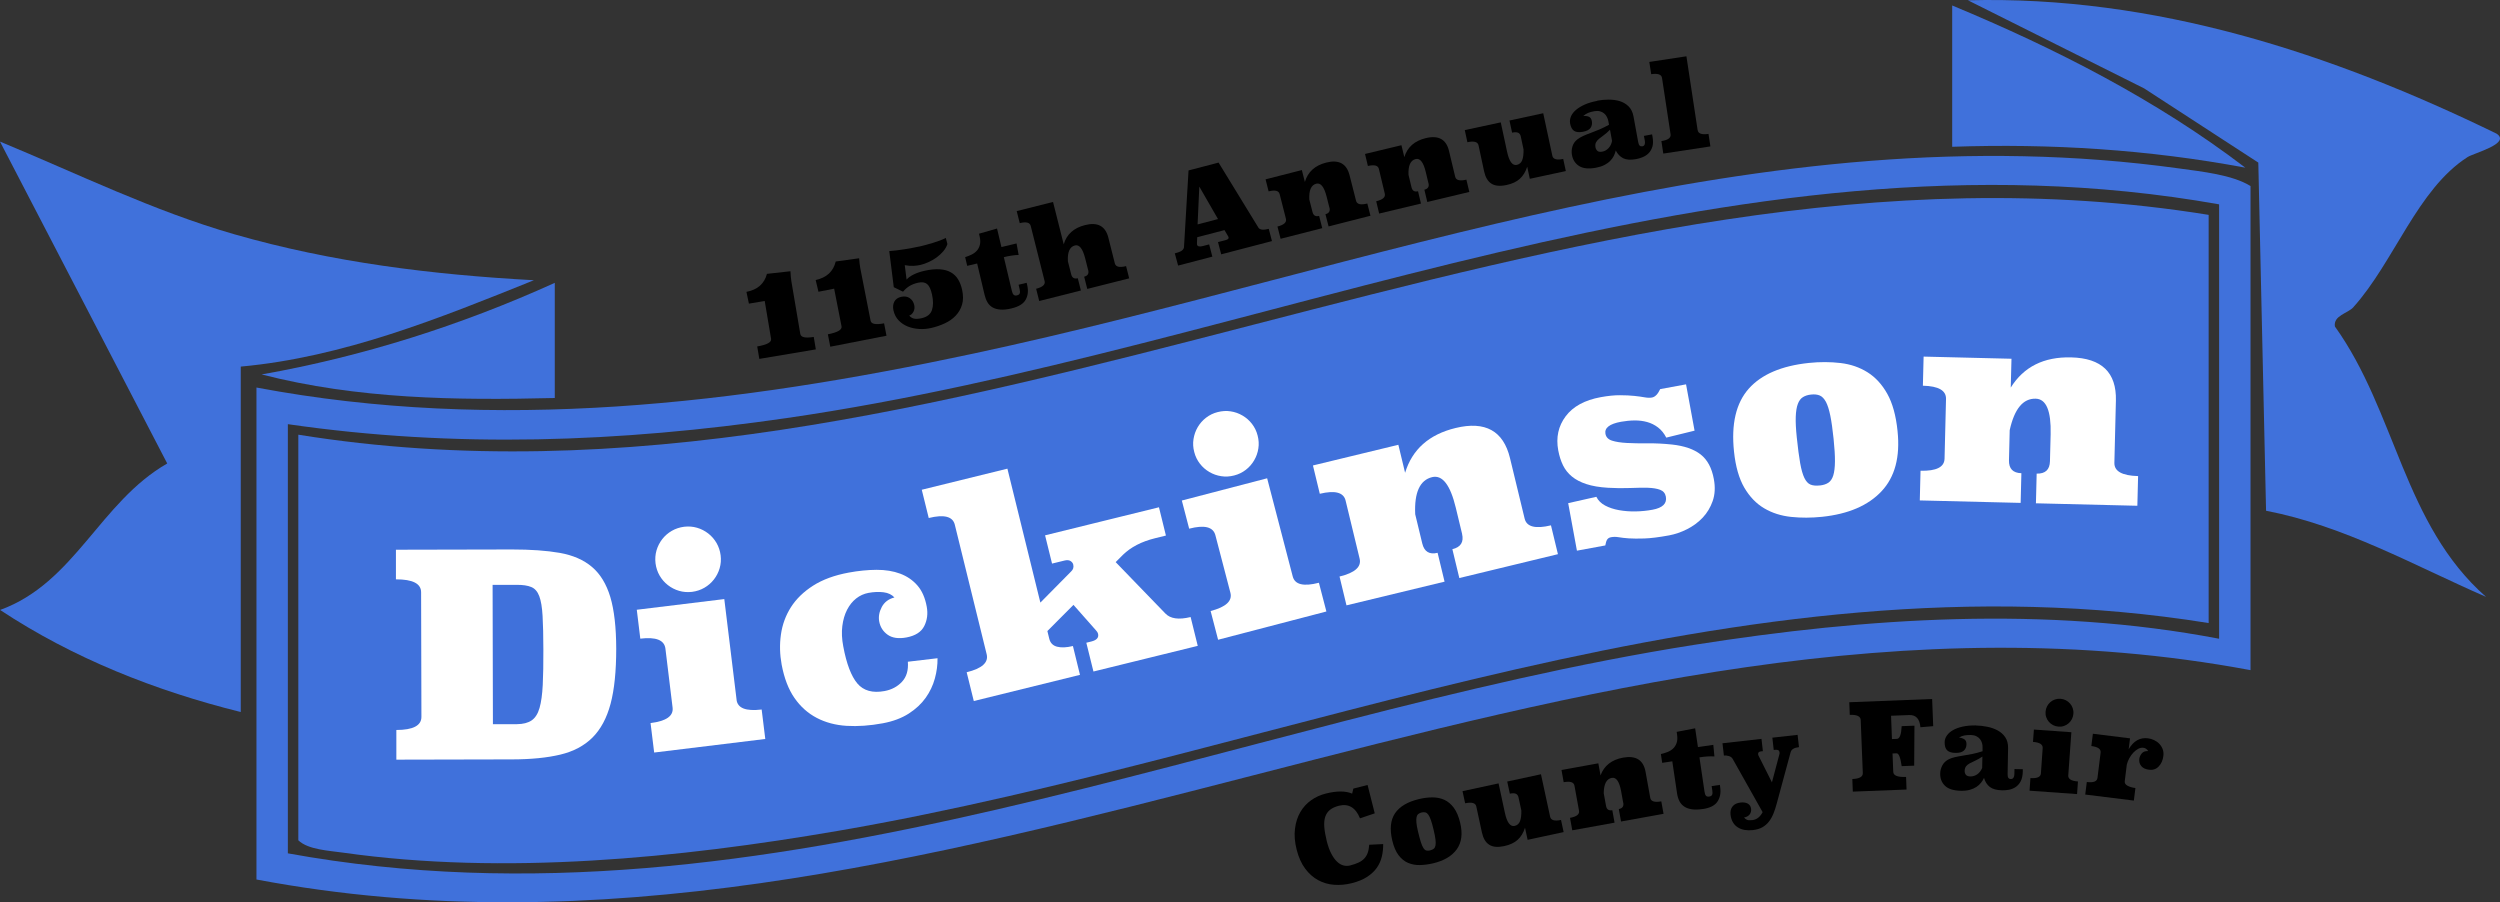 <svg width="266" height="96" viewBox="0 0 266 96" fill="none" xmlns="http://www.w3.org/2000/svg">
<rect x="0" y="0" width="266" height="96" fill="#333333" stroke="none"/>
<path d="M239.455 71.304C166.766 57.711 99.964 107.3 27.287 93.579V41.233C52.842 46.05 78.435 42.999 103.584 37.619C146.123 28.52 187.265 11.752 231.859 17.923C234.27 18.257 237.506 18.591 239.455 19.794V71.304ZM236.113 21.743C183.851 12.443 134.429 37.118 83.715 44.48C65.928 47.064 48.459 47.721 30.628 45.131V90.795C81.855 100.128 130.62 76.444 180.243 68.615C198.669 65.708 217.687 64.438 236.113 67.963V21.743Z" fill="#4071DB"/>
<path d="M25.616 75.759C16.573 73.515 7.791 70.046 0.011 64.9C7.974 62.005 10.603 53.446 17.792 49.313L0 15.066C8.264 18.48 16.3 22.445 24.937 24.928C35.356 27.924 45.998 29.227 56.806 29.817C46.772 33.86 36.52 38.009 25.616 39.006V75.759Z" fill="#4071DB"/>
<path d="M250.397 32.691C249.812 33.343 248.259 33.56 248.431 34.735C254.952 43.834 255.726 55.784 264.514 63.508C256.818 60.15 249.484 55.963 241.109 54.342L240.284 17.299L228.133 9.403L209.384 0.03C229.236 -0.487 248.053 5.655 265.633 14.22C267.215 15.267 263.211 16.285 262.548 16.714C257.202 20.139 254.746 27.846 250.397 32.685V32.691Z" fill="#4071DB"/>
<path d="M207.713 0.582C218.678 5.143 229.459 10.628 238.898 17.839C228.601 15.912 218.193 15.255 207.713 15.617V0.582Z" fill="#4071DB"/>
<path d="M59.028 42.347C48.52 42.609 38.045 42.464 27.838 39.841C38.614 37.931 49.083 34.601 59.028 30.096V42.347Z" fill="#4071DB"/>
<path d="M235 22.857V66.293C184.803 58.201 137.503 80.075 89.205 88.395C72.226 91.318 53.694 93.15 36.547 90.728C34.994 90.505 32.777 90.411 31.742 89.408V46.251C101.306 57.45 165.497 11.625 235 22.862V22.857Z" fill="#4071DB"/>
<path d="M42.116 58.491L54.473 58.463C56.456 58.463 58.154 58.58 59.557 58.825C60.961 59.076 62.102 59.571 62.988 60.323C63.873 61.075 64.519 62.139 64.937 63.52C65.349 64.901 65.561 66.738 65.566 69.021C65.566 71.405 65.371 73.359 64.965 74.885C64.558 76.411 63.912 77.608 63.032 78.483C62.152 79.357 61.011 79.958 59.608 80.293C58.204 80.627 56.511 80.794 54.529 80.799L42.172 80.827V77.67C43.948 77.67 44.839 77.202 44.839 76.277L44.806 63.018C44.806 62.094 43.909 61.637 42.127 61.643V58.485L42.116 58.491ZM52.446 77.052H55.002C55.665 77.046 56.183 76.912 56.567 76.65C56.946 76.389 57.23 75.949 57.408 75.325C57.586 74.701 57.697 73.888 57.748 72.875C57.798 71.862 57.82 70.614 57.814 69.133C57.814 67.651 57.781 66.454 57.731 65.541C57.681 64.628 57.564 63.926 57.38 63.436C57.196 62.946 56.918 62.623 56.534 62.462C56.149 62.3 55.631 62.222 54.969 62.228H52.413L52.446 77.057V77.052Z" fill="white"/>
<path d="M78.368 74.456C78.48 75.353 79.365 75.693 81.041 75.492L81.426 78.627L69.603 80.07L69.219 76.934C70.89 76.728 71.669 76.183 71.564 75.292L70.801 69.016C70.689 68.103 69.798 67.752 68.128 67.952L67.754 64.878L77.065 63.742L78.374 74.462L78.368 74.456ZM69.748 59.933C69.692 59.454 69.726 58.998 69.854 58.558C69.982 58.118 70.188 57.722 70.466 57.36C70.745 57.004 71.085 56.709 71.48 56.481C71.875 56.252 72.315 56.108 72.789 56.046C73.268 55.99 73.724 56.024 74.164 56.152C74.604 56.28 74.999 56.486 75.361 56.765C75.718 57.043 76.013 57.383 76.241 57.778C76.47 58.173 76.614 58.613 76.676 59.087C76.737 59.56 76.698 60.022 76.57 60.462C76.442 60.902 76.236 61.303 75.957 61.66C75.679 62.016 75.339 62.311 74.944 62.539C74.548 62.768 74.108 62.912 73.635 62.974C73.156 63.029 72.7 62.996 72.26 62.868C71.82 62.74 71.419 62.534 71.062 62.255C70.706 61.977 70.411 61.637 70.183 61.242C69.954 60.846 69.809 60.407 69.748 59.933Z" fill="white"/>
<path d="M95.18 63.581C94.896 63.269 94.507 63.079 94.005 63.018C93.504 62.957 92.97 62.979 92.396 63.085C91.923 63.174 91.488 63.369 91.099 63.675C90.709 63.981 90.386 64.382 90.13 64.878C89.874 65.374 89.706 65.953 89.623 66.61C89.539 67.267 89.573 67.991 89.723 68.776C90.068 70.631 90.57 71.945 91.221 72.719C91.873 73.493 92.842 73.766 94.122 73.526C94.869 73.387 95.487 73.058 95.971 72.541C96.456 72.023 96.667 71.31 96.595 70.408L99.752 70.035C99.763 70.748 99.669 71.466 99.468 72.195C99.268 72.925 98.945 73.61 98.494 74.245C98.043 74.879 97.441 75.442 96.69 75.926C95.932 76.411 95.013 76.756 93.933 76.957C92.552 77.213 91.271 77.302 90.085 77.23C88.899 77.157 87.835 76.873 86.9 76.383C85.964 75.893 85.174 75.191 84.533 74.267C83.893 73.348 83.442 72.168 83.169 70.725C82.968 69.639 82.94 68.57 83.091 67.512C83.241 66.454 83.597 65.485 84.154 64.605C84.717 63.725 85.502 62.962 86.51 62.316C87.523 61.67 88.788 61.203 90.302 60.924C91.349 60.729 92.34 60.635 93.276 60.629C94.212 60.629 95.047 60.763 95.776 61.036C96.506 61.309 97.118 61.726 97.608 62.289C98.099 62.851 98.433 63.603 98.605 64.549C98.744 65.296 98.655 65.986 98.338 66.615C98.02 67.245 97.391 67.646 96.45 67.824C95.609 67.98 94.941 67.885 94.451 67.54C93.961 67.195 93.66 66.721 93.549 66.131C93.454 65.619 93.549 65.101 93.822 64.583C94.1 64.065 94.551 63.725 95.169 63.569L95.18 63.581Z" fill="white"/>
<path d="M114.22 64.355L111.441 67.144L111.642 67.963C111.753 68.409 112.026 68.693 112.471 68.809C112.911 68.926 113.474 68.904 114.159 68.737L114.91 71.805L103.611 74.59L102.854 71.527C104.491 71.126 105.199 70.486 104.981 69.611L101.59 55.823C101.373 54.949 100.448 54.715 98.817 55.116L98.076 52.109L107.187 49.865L110.695 64.115L113.969 60.802C114.186 60.601 114.264 60.356 114.192 60.067C114.153 59.911 114.058 59.788 113.897 59.688C113.741 59.593 113.535 59.577 113.279 59.638L111.937 59.966L111.196 56.959L123.314 53.974L124.054 56.982L122.885 57.271C121.465 57.622 120.329 58.207 119.477 59.036L118.708 59.81L123.987 65.268C124.522 65.836 125.419 65.964 126.683 65.652L127.44 68.72L116.342 71.449L115.584 68.386L116.108 68.258C116.692 68.113 116.932 67.841 116.832 67.428C116.804 67.311 116.731 67.195 116.62 67.078L114.214 64.355H114.22Z" fill="white"/>
<path d="M137.547 61.336C137.776 62.205 138.7 62.428 140.332 62.005L141.128 65.062L129.606 68.069L128.81 65.012C130.442 64.588 131.143 63.937 130.915 63.068L129.317 56.948C129.083 56.057 128.153 55.829 126.527 56.252L125.747 53.256L134.824 50.889L137.547 61.336ZM127.067 48.094C126.944 47.626 126.917 47.17 126.989 46.718C127.061 46.267 127.206 45.844 127.434 45.454C127.663 45.065 127.958 44.725 128.32 44.447C128.682 44.168 129.094 43.962 129.562 43.845C130.029 43.728 130.486 43.695 130.937 43.767C131.388 43.834 131.811 43.984 132.201 44.213C132.591 44.441 132.931 44.736 133.209 45.098C133.488 45.46 133.694 45.872 133.811 46.34C133.933 46.808 133.961 47.264 133.889 47.715C133.822 48.166 133.671 48.59 133.443 48.979C133.215 49.369 132.92 49.709 132.558 49.987C132.196 50.266 131.784 50.472 131.316 50.589C130.848 50.711 130.391 50.739 129.94 50.667C129.489 50.6 129.066 50.45 128.676 50.221C128.286 49.993 127.947 49.698 127.668 49.336C127.39 48.974 127.184 48.562 127.067 48.094Z" fill="white"/>
<path d="M155.568 56.809L154.894 54.014C154.309 51.586 153.468 50.505 152.377 50.767C151.074 51.084 150.472 52.399 150.578 54.715L151.33 57.828C151.541 58.702 152.087 59.031 152.961 58.819L153.702 61.888L143.266 64.41L142.526 61.342C144.163 60.947 144.876 60.312 144.664 59.438L143.172 53.262C142.96 52.388 142.047 52.148 140.426 52.538L139.697 49.525L148.785 47.325L149.503 50.305C150.261 47.81 152.054 46.223 154.877 45.538C158.035 44.775 159.961 45.839 160.663 48.74L162.222 55.183C162.434 56.057 163.369 56.297 165.023 55.896L165.764 58.964L155.272 61.504L154.532 58.435C155.428 58.218 155.768 57.672 155.562 56.798L155.568 56.809Z" fill="white"/>
<path d="M180.304 45.822L177.291 46.563C177.063 46.117 176.773 45.755 176.417 45.482C176.06 45.21 175.676 45.02 175.253 44.903C174.835 44.786 174.384 44.731 173.905 44.736C173.426 44.742 172.953 44.792 172.48 44.875C171.255 45.098 170.703 45.527 170.82 46.162C170.887 46.518 171.121 46.758 171.522 46.886C171.923 47.014 172.446 47.097 173.087 47.131C173.727 47.164 174.462 47.181 175.286 47.17C176.111 47.159 176.985 47.203 177.904 47.298C179.218 47.443 180.231 47.793 180.95 48.356C181.668 48.918 182.136 49.787 182.353 50.973C182.515 51.842 182.47 52.616 182.231 53.306C181.991 53.991 181.635 54.582 181.167 55.077C180.699 55.573 180.148 55.979 179.513 56.302C178.878 56.625 178.238 56.843 177.586 56.965C176.523 57.16 175.648 57.271 174.969 57.294C174.29 57.316 173.733 57.31 173.298 57.282C172.864 57.249 172.508 57.21 172.224 57.16C171.94 57.11 171.667 57.11 171.411 57.16C171.232 57.193 171.099 57.271 171.01 57.4C170.92 57.528 170.854 57.739 170.804 58.034L167.785 58.591L166.855 53.535L169.851 52.861C170.046 53.251 170.358 53.563 170.787 53.791C171.216 54.019 171.711 54.181 172.268 54.281C172.825 54.381 173.415 54.426 174.033 54.415C174.652 54.404 175.247 54.342 175.821 54.236C176.907 54.036 177.38 53.574 177.247 52.844C177.18 52.488 176.979 52.248 176.64 52.115C176.3 51.987 175.86 51.914 175.314 51.898C174.774 51.886 174.139 51.898 173.41 51.925C172.68 51.953 171.906 51.948 171.082 51.898C170.174 51.842 169.411 51.714 168.793 51.508C168.175 51.307 167.663 51.04 167.256 50.706C166.85 50.372 166.532 49.976 166.304 49.509C166.076 49.041 165.909 48.512 165.797 47.922C165.541 46.541 165.808 45.332 166.588 44.291C167.368 43.249 168.615 42.57 170.319 42.258C171.088 42.119 171.767 42.047 172.363 42.052C172.953 42.052 173.465 42.08 173.889 42.124C174.312 42.169 174.679 42.219 174.986 42.275C175.292 42.331 175.554 42.336 175.771 42.297C176.105 42.236 176.395 41.935 176.645 41.401L179.396 40.894L180.304 45.833V45.822Z" fill="white"/>
<path d="M201.899 45.867C202.189 48.617 201.621 50.756 200.195 52.271C198.77 53.791 196.665 54.693 193.875 54.988C192.739 55.105 191.642 55.111 190.578 54.999C189.52 54.888 188.562 54.587 187.716 54.086C186.869 53.59 186.162 52.855 185.594 51.886C185.032 50.917 184.664 49.637 184.497 48.038C184.191 45.109 184.714 42.882 186.067 41.356C187.421 39.836 189.553 38.922 192.466 38.616C193.641 38.494 194.766 38.499 195.84 38.627C196.915 38.755 197.867 39.084 198.708 39.613C199.549 40.142 200.251 40.905 200.808 41.902C201.365 42.898 201.732 44.218 201.899 45.855V45.867ZM193.613 51.658C193.992 51.619 194.298 51.519 194.537 51.363C194.771 51.207 194.949 50.945 195.061 50.583C195.172 50.221 195.234 49.726 195.239 49.096C195.245 48.467 195.195 47.671 195.094 46.691C194.988 45.672 194.872 44.847 194.743 44.218C194.615 43.589 194.459 43.099 194.276 42.754C194.086 42.408 193.869 42.186 193.619 42.08C193.368 41.974 193.062 41.941 192.7 41.98C192.36 42.013 192.07 42.108 191.837 42.252C191.597 42.397 191.419 42.637 191.291 42.976C191.163 43.31 191.09 43.767 191.068 44.346C191.046 44.925 191.085 45.66 191.179 46.557C191.296 47.676 191.413 48.578 191.536 49.269C191.658 49.96 191.809 50.489 191.987 50.856C192.165 51.218 192.382 51.458 192.633 51.558C192.884 51.664 193.212 51.697 193.607 51.653L193.613 51.658Z" fill="white"/>
<path d="M218.115 49.08L218.188 46.206C218.249 43.712 217.72 42.447 216.595 42.42C215.253 42.386 214.334 43.505 213.833 45.766L213.755 48.968C213.733 49.865 214.173 50.327 215.075 50.349L214.997 53.507L204.266 53.245L204.344 50.088C206.026 50.127 206.878 49.703 206.9 48.801L207.056 42.447C207.078 41.551 206.26 41.078 204.595 41.039L204.672 37.942L214.022 38.171L213.944 41.239C215.32 39.028 217.464 37.953 220.371 38.026C223.617 38.104 225.204 39.635 225.132 42.614L224.97 49.241C224.948 50.143 225.789 50.611 227.493 50.656L227.415 53.813L216.623 53.551L216.701 50.394C217.625 50.416 218.093 49.976 218.115 49.08Z" fill="white"/>
<path d="M84.104 28.86C84.115 29.093 84.132 29.288 84.143 29.45C84.16 29.611 84.177 29.762 84.199 29.907L85.151 35.531C85.212 35.893 85.691 35.999 86.582 35.848L86.805 37.174L80.791 38.187L80.568 36.862C81.609 36.684 82.105 36.416 82.044 36.054L81.365 32.023L79.683 32.307L79.421 31.054C80.596 30.831 81.326 30.191 81.604 29.138L84.104 28.86Z" fill="black"/>
<path d="M91.41 27.479C91.427 27.713 91.449 27.908 91.466 28.069C91.483 28.23 91.505 28.381 91.533 28.526L92.63 34.122C92.702 34.484 93.181 34.573 94.067 34.401L94.323 35.721L88.342 36.89L88.086 35.57C89.127 35.364 89.612 35.086 89.539 34.724L88.754 30.714L87.084 31.043L86.788 29.795C87.958 29.539 88.665 28.882 88.921 27.824L91.41 27.479Z" fill="black"/>
<path d="M97.803 26.237C98.004 26.192 98.232 26.136 98.488 26.064C98.744 25.997 99.001 25.919 99.268 25.841C99.53 25.763 99.78 25.674 100.025 25.585C100.265 25.491 100.471 25.401 100.632 25.312L100.805 25.969C100.716 26.242 100.565 26.498 100.359 26.743C100.148 26.988 99.908 27.206 99.641 27.401C99.374 27.595 99.084 27.762 98.778 27.896C98.477 28.035 98.193 28.13 97.926 28.191C97.703 28.241 97.453 28.275 97.185 28.286C96.918 28.303 96.612 28.275 96.266 28.214L96.461 29.75C96.617 29.556 96.868 29.377 97.202 29.21C97.536 29.043 97.931 28.91 98.382 28.809C99.006 28.67 99.552 28.62 100.009 28.654C100.465 28.687 100.855 28.793 101.172 28.977C101.49 29.155 101.746 29.405 101.941 29.723C102.136 30.04 102.275 30.413 102.37 30.836C102.498 31.432 102.498 31.956 102.364 32.407C102.23 32.863 102.002 33.253 101.685 33.587C101.367 33.922 100.983 34.194 100.521 34.406C100.059 34.623 99.574 34.785 99.056 34.902C98.639 34.996 98.215 35.03 97.787 35.002C97.358 34.974 96.957 34.89 96.584 34.74C96.211 34.59 95.888 34.373 95.615 34.089C95.342 33.804 95.158 33.448 95.064 33.025C94.986 32.674 95.019 32.368 95.153 32.1C95.292 31.833 95.537 31.661 95.888 31.583C96.244 31.505 96.55 31.549 96.795 31.722C97.046 31.895 97.202 32.139 97.274 32.457C97.335 32.724 97.302 32.964 97.185 33.181C97.068 33.392 96.918 33.526 96.745 33.571C96.851 33.721 97.001 33.827 97.207 33.888C97.413 33.949 97.692 33.938 98.043 33.86C98.633 33.732 99.006 33.443 99.156 32.997C99.307 32.552 99.312 32 99.168 31.343C99.045 30.786 98.873 30.413 98.644 30.224C98.416 30.035 98.104 29.99 97.692 30.079C97.319 30.163 97.007 30.285 96.756 30.441C96.506 30.602 96.283 30.797 96.083 31.037L95.097 30.558L94.618 26.716C94.841 26.699 95.091 26.677 95.364 26.643C95.637 26.61 95.915 26.571 96.205 26.526C96.495 26.482 96.773 26.432 97.052 26.381C97.33 26.331 97.586 26.276 97.82 26.226L97.803 26.237Z" fill="black"/>
<path d="M107.638 32.813C107.181 32.925 106.786 32.964 106.457 32.941C106.129 32.919 105.85 32.841 105.622 32.713C105.393 32.585 105.21 32.407 105.076 32.178C104.937 31.95 104.837 31.688 104.764 31.388L103.968 28.035L102.91 28.286L102.693 27.361C102.915 27.289 103.133 27.206 103.355 27.1C103.578 26.994 103.767 26.855 103.923 26.688C104.079 26.521 104.191 26.309 104.257 26.053C104.324 25.802 104.313 25.496 104.23 25.14L104.163 24.867L106.084 24.315L106.552 26.287L108.161 25.902L108.384 27.128C108.15 27.128 107.899 27.155 107.638 27.195C107.376 27.233 107.097 27.289 106.808 27.361L107.665 30.965C107.71 31.154 107.771 31.288 107.855 31.365C107.933 31.443 108.055 31.466 108.211 31.427C108.367 31.388 108.467 31.315 108.501 31.215C108.54 31.109 108.534 30.959 108.49 30.77L108.378 30.296L109.236 30.09L109.292 30.324C109.431 30.914 109.381 31.432 109.141 31.872C108.902 32.318 108.401 32.63 107.643 32.808L107.638 32.813Z" fill="black"/>
<path d="M115.779 28.737L115.462 27.484C115.2 26.454 114.838 25.997 114.376 26.114C113.819 26.254 113.568 26.816 113.624 27.802L113.975 29.188C114.07 29.561 114.303 29.701 114.677 29.606L115.005 30.909L110.572 32.028L110.244 30.725C110.94 30.547 111.241 30.274 111.146 29.907L109.67 24.043C109.576 23.67 109.186 23.57 108.501 23.742L108.178 22.461L112.043 21.487L113.179 25.997C113.49 24.934 114.248 24.249 115.451 23.948C116.793 23.608 117.617 24.054 117.929 25.285L118.619 28.024C118.714 28.398 119.109 28.492 119.816 28.314L120.145 29.617L115.684 30.742L115.356 29.439C115.735 29.344 115.879 29.11 115.785 28.737H115.779Z" fill="black"/>
<path d="M124.99 26.961C125.363 26.866 125.613 26.766 125.747 26.666C125.881 26.565 125.953 26.448 125.975 26.32L126.46 18.134L129.656 17.299L133.905 24.238C134.067 24.46 134.434 24.499 134.997 24.349L135.336 25.652L129.935 27.061L129.595 25.758L130.414 25.546C130.653 25.485 130.753 25.385 130.72 25.24C130.714 25.218 130.703 25.19 130.687 25.168C130.67 25.145 130.653 25.117 130.642 25.09L130.286 24.483L127.384 25.24L127.356 25.841C127.351 25.914 127.356 25.975 127.362 26.025C127.412 26.226 127.624 26.276 127.997 26.176L128.654 26.003L128.994 27.306L125.352 28.258L125.001 26.961H124.99ZM127.429 23.876L129.595 23.308L127.607 19.855L127.423 23.876H127.429Z" fill="black"/>
<path d="M141.451 22.099L141.15 20.913C140.888 19.883 140.526 19.426 140.059 19.543C139.502 19.682 139.257 20.25 139.312 21.236L139.652 22.561C139.747 22.934 139.981 23.068 140.354 22.973L140.688 24.276L136.255 25.407L135.921 24.104C136.617 23.926 136.918 23.653 136.823 23.28L136.155 20.657C136.06 20.284 135.671 20.189 134.98 20.362L134.657 19.081L138.516 18.095L138.839 19.359C139.151 18.296 139.903 17.605 141.106 17.299C142.448 16.959 143.272 17.399 143.589 18.63L144.285 21.364C144.38 21.737 144.781 21.832 145.483 21.654L145.817 22.957L141.362 24.093L141.028 22.79C141.406 22.695 141.551 22.461 141.456 22.088L141.451 22.099Z" fill="black"/>
<path d="M151.987 19.499L151.703 18.307C151.458 17.271 151.101 16.809 150.634 16.92C150.077 17.054 149.821 17.616 149.865 18.602L150.183 19.927C150.272 20.301 150.506 20.44 150.879 20.351L151.191 21.659L146.741 22.723L146.429 21.414C147.125 21.247 147.432 20.98 147.343 20.607L146.713 17.973C146.624 17.6 146.234 17.5 145.544 17.661L145.238 16.38L149.113 15.45L149.42 16.72C149.743 15.656 150.511 14.982 151.714 14.693C153.062 14.37 153.88 14.826 154.175 16.063L154.832 18.808C154.922 19.181 155.323 19.282 156.024 19.114L156.336 20.423L151.864 21.492L151.553 20.184C151.937 20.089 152.082 19.861 151.992 19.488L151.987 19.499Z" fill="black"/>
<path d="M159.683 13.028L160.351 16.135C160.574 17.176 160.919 17.644 161.387 17.544C161.66 17.483 161.855 17.321 161.96 17.048C162.066 16.775 162.116 16.397 162.105 15.901L161.81 14.514C161.771 14.325 161.676 14.192 161.532 14.125C161.387 14.058 161.17 14.052 160.886 14.114L160.607 12.822L164.199 12.048L165.168 16.569C165.246 16.942 165.636 17.059 166.326 16.909L166.605 18.201L162.773 19.025L162.495 17.739C162.322 18.279 162.061 18.702 161.715 19.02C161.37 19.337 160.891 19.56 160.279 19.688C159.605 19.833 159.07 19.783 158.692 19.543C158.307 19.304 158.051 18.869 157.912 18.246L157.316 15.467C157.238 15.094 156.843 14.977 156.13 15.133L155.852 13.841L159.672 13.022L159.683 13.028Z" fill="black"/>
<path d="M169.94 10.711C170.336 10.639 170.742 10.6 171.166 10.6C171.583 10.6 171.979 10.65 172.341 10.761C172.702 10.873 173.014 11.056 173.282 11.318C173.543 11.58 173.722 11.931 173.805 12.387L174.306 15.127C174.34 15.311 174.395 15.434 174.468 15.5C174.54 15.567 174.635 15.584 174.752 15.567C174.869 15.545 174.947 15.484 174.991 15.372C175.03 15.266 175.041 15.138 175.014 14.999L174.913 14.459L175.782 14.297L175.827 14.537C175.904 14.966 175.899 15.322 175.815 15.606C175.726 15.89 175.593 16.124 175.409 16.308C175.225 16.492 175.014 16.625 174.774 16.725C174.535 16.826 174.301 16.887 174.078 16.931C173.499 17.037 173.042 17.004 172.708 16.837C172.374 16.67 172.112 16.391 171.917 16.013C171.873 16.202 171.806 16.391 171.711 16.586C171.617 16.781 171.483 16.954 171.321 17.121C171.16 17.288 170.948 17.433 170.698 17.561C170.447 17.689 170.146 17.784 169.796 17.85C169.022 17.989 168.431 17.928 168.019 17.666C167.607 17.405 167.351 17.009 167.256 16.492C167.201 16.191 167.217 15.89 167.306 15.589C167.396 15.289 167.568 15.038 167.824 14.838C167.991 14.704 168.197 14.582 168.442 14.47C168.687 14.359 168.955 14.247 169.255 14.142C169.551 14.03 169.868 13.908 170.197 13.768C170.525 13.629 170.859 13.462 171.199 13.273L171.127 12.883C171.099 12.733 171.049 12.582 170.971 12.438C170.898 12.293 170.798 12.165 170.675 12.064C170.553 11.964 170.403 11.886 170.23 11.842C170.057 11.797 169.862 11.792 169.645 11.831C169.384 11.875 169.161 11.936 168.983 12.009C168.804 12.081 168.626 12.193 168.454 12.348C168.676 12.326 168.871 12.348 169.044 12.415C169.216 12.482 169.328 12.638 169.372 12.883C169.423 13.167 169.372 13.412 169.233 13.613C169.088 13.813 168.816 13.952 168.409 14.025C168.008 14.097 167.696 14.064 167.485 13.924C167.273 13.785 167.134 13.529 167.061 13.15C167.017 12.889 167.045 12.638 167.15 12.387C167.256 12.137 167.434 11.909 167.68 11.697C167.925 11.485 168.242 11.296 168.621 11.123C169.005 10.956 169.445 10.823 169.952 10.733L169.94 10.711ZM171.299 13.807C171.071 14.041 170.859 14.231 170.653 14.375C170.447 14.52 170.275 14.654 170.13 14.776C169.985 14.899 169.874 15.027 169.807 15.166C169.74 15.305 169.723 15.478 169.762 15.69C169.79 15.834 169.857 15.951 169.963 16.052C170.068 16.152 170.241 16.174 170.481 16.135C170.731 16.091 170.954 15.968 171.143 15.768C171.333 15.567 171.461 15.311 171.522 14.994L171.305 13.807H171.299Z" fill="black"/>
<path d="M180.632 13.841C180.688 14.22 181.072 14.353 181.785 14.247L181.986 15.578L176.974 16.341L176.773 15.01C177.48 14.905 177.809 14.659 177.748 14.281L176.84 8.3C176.784 7.921 176.4 7.788 175.687 7.894L175.487 6.59L179.435 5.989L180.627 13.841H180.632Z" fill="black"/>
<path d="M144.703 87.07C144.235 85.917 143.483 85.477 142.453 85.733C142.063 85.833 141.752 85.978 141.512 86.167C141.273 86.357 141.106 86.607 141.005 86.908C140.905 87.209 140.872 87.576 140.905 87.999C140.939 88.423 141.028 88.918 141.167 89.492C141.306 90.038 141.468 90.494 141.662 90.851C141.852 91.213 142.058 91.497 142.281 91.697C142.498 91.903 142.726 92.031 142.96 92.087C143.194 92.143 143.422 92.143 143.645 92.087C143.99 91.998 144.291 91.898 144.542 91.781C144.792 91.664 144.998 91.519 145.16 91.346C145.321 91.174 145.444 90.968 145.527 90.734C145.611 90.5 145.661 90.216 145.683 89.882L147.17 89.809C147.176 90.255 147.131 90.695 147.031 91.124C146.93 91.552 146.758 91.948 146.507 92.315C146.257 92.677 145.911 93 145.477 93.29C145.043 93.574 144.497 93.802 143.834 93.969C143.194 94.131 142.57 94.186 141.952 94.142C141.334 94.097 140.771 93.93 140.248 93.646C139.725 93.362 139.268 92.956 138.873 92.427C138.477 91.898 138.176 91.229 137.97 90.427C137.759 89.598 137.698 88.846 137.787 88.172C137.87 87.493 138.065 86.902 138.36 86.396C138.655 85.889 139.045 85.471 139.507 85.143C139.975 84.814 140.487 84.58 141.039 84.441C142.219 84.14 143.166 84.14 143.868 84.441L143.996 83.906L145.51 83.522L146.273 86.54L144.703 87.07Z" fill="black"/>
<path d="M155.367 87.565C155.64 88.712 155.517 89.642 155 90.366C154.482 91.085 153.641 91.586 152.477 91.859C152.004 91.97 151.541 92.031 151.085 92.042C150.628 92.053 150.21 91.976 149.826 91.814C149.442 91.653 149.102 91.38 148.813 91.001C148.523 90.622 148.295 90.099 148.139 89.436C147.849 88.217 147.95 87.248 148.434 86.529C148.924 85.811 149.771 85.31 150.985 85.02C151.475 84.903 151.948 84.842 152.41 84.842C152.872 84.842 153.29 84.926 153.674 85.098C154.058 85.276 154.398 85.56 154.688 85.95C154.977 86.34 155.206 86.88 155.367 87.56V87.565ZM152.187 90.472C152.343 90.433 152.471 90.377 152.56 90.299C152.65 90.221 152.711 90.099 152.739 89.943C152.767 89.781 152.767 89.57 152.733 89.308C152.7 89.046 152.638 88.707 152.538 88.3C152.438 87.877 152.343 87.537 152.254 87.276C152.165 87.014 152.07 86.819 151.976 86.685C151.876 86.552 151.775 86.468 151.658 86.44C151.541 86.412 151.413 86.412 151.263 86.446C151.124 86.479 151.007 86.535 150.912 86.607C150.817 86.68 150.756 86.791 150.723 86.941C150.689 87.092 150.684 87.287 150.706 87.532C150.728 87.777 150.784 88.089 150.873 88.462C150.985 88.93 151.085 89.303 151.174 89.587C151.263 89.871 151.358 90.088 151.452 90.233C151.547 90.377 151.653 90.466 151.764 90.494C151.876 90.522 152.015 90.522 152.182 90.483L152.187 90.472Z" fill="black"/>
<path d="M159.449 83.361L160.117 86.468C160.34 87.509 160.685 87.977 161.153 87.877C161.426 87.816 161.621 87.654 161.727 87.381C161.832 87.109 161.882 86.73 161.871 86.234L161.571 84.848C161.532 84.658 161.437 84.525 161.292 84.458C161.147 84.391 160.93 84.385 160.646 84.447L160.368 83.155L163.96 82.381L164.934 86.902C165.018 87.275 165.402 87.392 166.092 87.242L166.371 88.534L162.54 89.358L162.261 88.072C162.089 88.612 161.827 89.041 161.482 89.353C161.136 89.67 160.657 89.893 160.045 90.026C159.371 90.171 158.836 90.127 158.458 89.882C158.073 89.642 157.817 89.208 157.678 88.584L157.077 85.805C156.999 85.432 156.603 85.321 155.891 85.471L155.612 84.179L159.432 83.355L159.449 83.361Z" fill="black"/>
<path d="M172.708 85.41L172.491 84.207C172.302 83.16 171.973 82.681 171.5 82.765C170.937 82.865 170.648 83.411 170.637 84.402L170.882 85.744C170.948 86.123 171.171 86.273 171.55 86.206L171.789 87.532L167.29 88.345L167.05 87.019C167.757 86.891 168.075 86.641 168.008 86.262L167.524 83.6C167.457 83.221 167.073 83.099 166.376 83.227L166.143 81.929L170.063 81.217L170.297 82.503C170.681 81.462 171.483 80.832 172.702 80.61C174.061 80.365 174.858 80.866 175.086 82.113L175.587 84.892C175.654 85.271 176.049 85.393 176.762 85.265L177.002 86.591L172.48 87.409L172.24 86.084C172.625 86.011 172.786 85.789 172.719 85.415L172.708 85.41Z" fill="black"/>
<path d="M181.184 86.078C180.721 86.145 180.32 86.156 179.998 86.106C179.669 86.056 179.396 85.956 179.184 85.805C178.967 85.655 178.8 85.466 178.683 85.226C178.566 84.987 178.483 84.719 178.438 84.413L177.932 81.005L176.857 81.167L176.718 80.231C176.946 80.181 177.169 80.114 177.397 80.025C177.625 79.941 177.826 79.819 177.998 79.663C178.171 79.507 178.299 79.307 178.388 79.062C178.477 78.817 178.494 78.51 178.438 78.148L178.399 77.87L180.365 77.491L180.66 79.49L182.297 79.251L182.414 80.487C182.18 80.471 181.93 80.471 181.663 80.487C181.395 80.504 181.117 80.537 180.822 80.582L181.362 84.246C181.39 84.441 181.44 84.58 181.512 84.664C181.585 84.747 181.702 84.781 181.863 84.753C182.025 84.731 182.125 84.664 182.169 84.564C182.214 84.463 182.225 84.313 182.192 84.118L182.119 83.639L182.993 83.511L183.027 83.75C183.116 84.352 183.021 84.859 182.743 85.282C182.464 85.705 181.941 85.972 181.172 86.084L181.184 86.078Z" fill="black"/>
<path d="M187.064 80.265C187.07 80.326 187.092 80.376 187.12 80.426L188.534 83.244L189.32 80.281C189.347 80.209 189.353 80.125 189.342 80.036C189.32 79.83 189.158 79.747 188.863 79.78L188.724 79.797L188.579 78.488L191.263 78.188L191.413 79.496C190.895 79.552 190.6 79.736 190.522 80.036L189.047 85.488C188.946 85.878 188.829 86.234 188.696 86.563C188.562 86.891 188.406 87.175 188.211 87.42C188.022 87.665 187.788 87.866 187.515 88.022C187.242 88.178 186.897 88.278 186.491 88.323C186.184 88.356 185.9 88.35 185.633 88.306C185.366 88.261 185.126 88.172 184.915 88.039C184.703 87.91 184.525 87.732 184.391 87.504C184.252 87.281 184.168 87.003 184.129 86.68C184.091 86.323 184.163 86.028 184.347 85.8C184.53 85.566 184.814 85.432 185.199 85.388C185.511 85.354 185.772 85.393 185.973 85.51C186.173 85.627 186.29 85.817 186.318 86.073C186.34 86.296 186.29 86.49 186.162 86.657C186.034 86.825 185.839 86.936 185.566 86.981C185.655 87.092 185.756 87.17 185.872 87.225C185.989 87.281 186.179 87.287 186.452 87.259C186.908 87.209 187.276 86.925 187.543 86.412L184.352 80.738C184.269 80.599 184.141 80.504 183.962 80.448C183.784 80.393 183.606 80.37 183.422 80.393L183.272 79.084L187.421 78.616L187.571 79.925L187.365 79.947C187.142 79.969 187.042 80.081 187.064 80.265Z" fill="black"/>
<path d="M205.697 77.263L204.333 77.38C204.255 76.483 203.859 76.055 203.141 76.082L201.209 76.155L201.303 78.638L201.827 78.616C202.128 78.605 202.295 78.154 202.339 77.263L203.698 77.213L203.67 81.467L202.339 81.517C202.211 80.599 202.027 80.148 201.799 80.153L201.365 80.17L201.443 82.13C201.459 82.525 201.916 82.704 202.807 82.665L202.857 84.007L197.138 84.229L197.088 82.887C197.845 82.859 198.218 82.648 198.202 82.252L197.979 76.606C197.962 76.216 197.578 76.032 196.815 76.06L196.765 74.718L205.58 74.373L205.692 77.252L205.697 77.263Z" fill="black"/>
<path d="M210.208 77.191C210.609 77.196 211.015 77.241 211.427 77.324C211.839 77.402 212.213 77.536 212.547 77.714C212.881 77.898 213.154 78.137 213.36 78.444C213.566 78.75 213.666 79.134 213.66 79.591L213.61 82.375C213.61 82.564 213.633 82.698 213.694 82.77C213.749 82.849 213.839 82.887 213.961 82.887C214.084 82.887 214.173 82.843 214.234 82.743C214.295 82.648 214.329 82.525 214.329 82.381L214.34 81.829L215.225 81.846V82.091C215.214 82.525 215.136 82.876 214.997 83.138C214.858 83.4 214.674 83.6 214.462 83.745C214.245 83.884 214.011 83.979 213.761 84.029C213.51 84.074 213.265 84.096 213.037 84.09C212.446 84.079 212.006 83.957 211.711 83.728C211.416 83.494 211.216 83.177 211.099 82.765C211.021 82.943 210.915 83.116 210.781 83.283C210.648 83.45 210.486 83.6 210.291 83.728C210.096 83.856 209.863 83.962 209.595 84.035C209.322 84.113 209.011 84.146 208.654 84.14C207.869 84.124 207.301 83.951 206.95 83.611C206.599 83.272 206.427 82.837 206.438 82.308C206.438 82.002 206.521 81.712 206.666 81.434C206.811 81.161 207.034 80.95 207.323 80.799C207.513 80.699 207.741 80.621 208.003 80.56C208.264 80.499 208.548 80.448 208.866 80.398C209.178 80.348 209.512 80.287 209.863 80.22C210.213 80.148 210.575 80.053 210.943 79.93V79.535C210.954 79.379 210.932 79.223 210.887 79.067C210.843 78.911 210.77 78.767 210.67 78.638C210.57 78.51 210.436 78.41 210.28 78.332C210.119 78.254 209.929 78.21 209.707 78.204C209.439 78.204 209.211 78.215 209.022 78.249C208.827 78.282 208.632 78.36 208.437 78.477C208.66 78.499 208.849 78.561 209.005 78.661C209.161 78.761 209.239 78.939 209.233 79.184C209.233 79.474 209.133 79.702 208.949 79.869C208.765 80.036 208.47 80.114 208.058 80.109C207.646 80.103 207.351 80.008 207.173 79.83C206.995 79.652 206.906 79.368 206.911 78.984C206.911 78.716 206.995 78.477 207.151 78.254C207.306 78.031 207.524 77.842 207.808 77.681C208.092 77.519 208.437 77.397 208.843 77.308C209.25 77.219 209.712 77.18 210.224 77.185L210.208 77.191ZM210.926 80.499C210.659 80.682 210.408 80.822 210.18 80.927C209.952 81.028 209.751 81.128 209.584 81.217C209.417 81.306 209.283 81.412 209.189 81.534C209.094 81.657 209.044 81.824 209.038 82.035C209.038 82.18 209.077 82.314 209.166 82.431C209.256 82.548 209.417 82.609 209.656 82.615C209.913 82.615 210.152 82.542 210.38 82.386C210.603 82.23 210.781 82.002 210.904 81.707L210.926 80.504V80.499Z" fill="black"/>
<path d="M220.064 82.498C220.037 82.882 220.382 83.099 221.095 83.149L221 84.491L215.944 84.129L216.038 82.787C216.757 82.837 217.124 82.67 217.152 82.291L217.341 79.602C217.369 79.212 217.024 78.989 216.311 78.939L216.406 77.625L220.393 77.909L220.064 82.498ZM217.648 75.726C217.664 75.52 217.714 75.331 217.803 75.158C217.893 74.985 218.01 74.835 218.154 74.707C218.299 74.579 218.466 74.484 218.65 74.423C218.834 74.362 219.029 74.334 219.235 74.35C219.441 74.367 219.63 74.417 219.803 74.506C219.975 74.596 220.126 74.712 220.254 74.857C220.382 75.002 220.476 75.169 220.538 75.353C220.599 75.537 220.627 75.731 220.61 75.938C220.593 76.144 220.543 76.333 220.454 76.506C220.365 76.678 220.248 76.829 220.103 76.957C219.959 77.085 219.792 77.179 219.608 77.241C219.424 77.308 219.229 77.33 219.023 77.313C218.817 77.296 218.628 77.246 218.455 77.157C218.282 77.068 218.132 76.951 218.004 76.806C217.876 76.662 217.781 76.494 217.72 76.311C217.653 76.127 217.631 75.932 217.648 75.726Z" fill="black"/>
<path d="M228.568 79.908C228.429 79.702 228.262 79.585 228.055 79.563C227.877 79.54 227.694 79.579 227.51 79.674C227.326 79.769 227.153 79.908 226.986 80.081C226.825 80.253 226.68 80.454 226.557 80.677C226.435 80.899 226.346 81.133 226.29 81.367L226.073 83.127C226.051 83.322 226.145 83.478 226.368 83.6C226.591 83.723 226.869 83.806 227.209 83.845L227.042 85.182L221.869 84.541L222.036 83.205C222.749 83.294 223.127 83.149 223.172 82.765L223.506 80.081C223.55 79.702 223.227 79.468 222.52 79.379L222.682 78.07L226.635 78.56L226.491 79.719C227.003 78.839 227.688 78.449 228.546 78.555C228.768 78.583 228.98 78.644 229.192 78.744C229.403 78.844 229.587 78.972 229.743 79.134C229.899 79.295 230.021 79.485 230.105 79.702C230.188 79.919 230.216 80.164 230.183 80.426C230.127 80.894 229.96 81.267 229.687 81.551C229.414 81.835 229.075 81.952 228.668 81.902C228.289 81.857 228.005 81.723 227.833 81.512C227.655 81.3 227.588 81.05 227.621 80.749C227.649 80.537 227.733 80.342 227.883 80.164C228.028 79.986 228.256 79.902 228.551 79.914L228.568 79.908Z" fill="black"/>
</svg>
